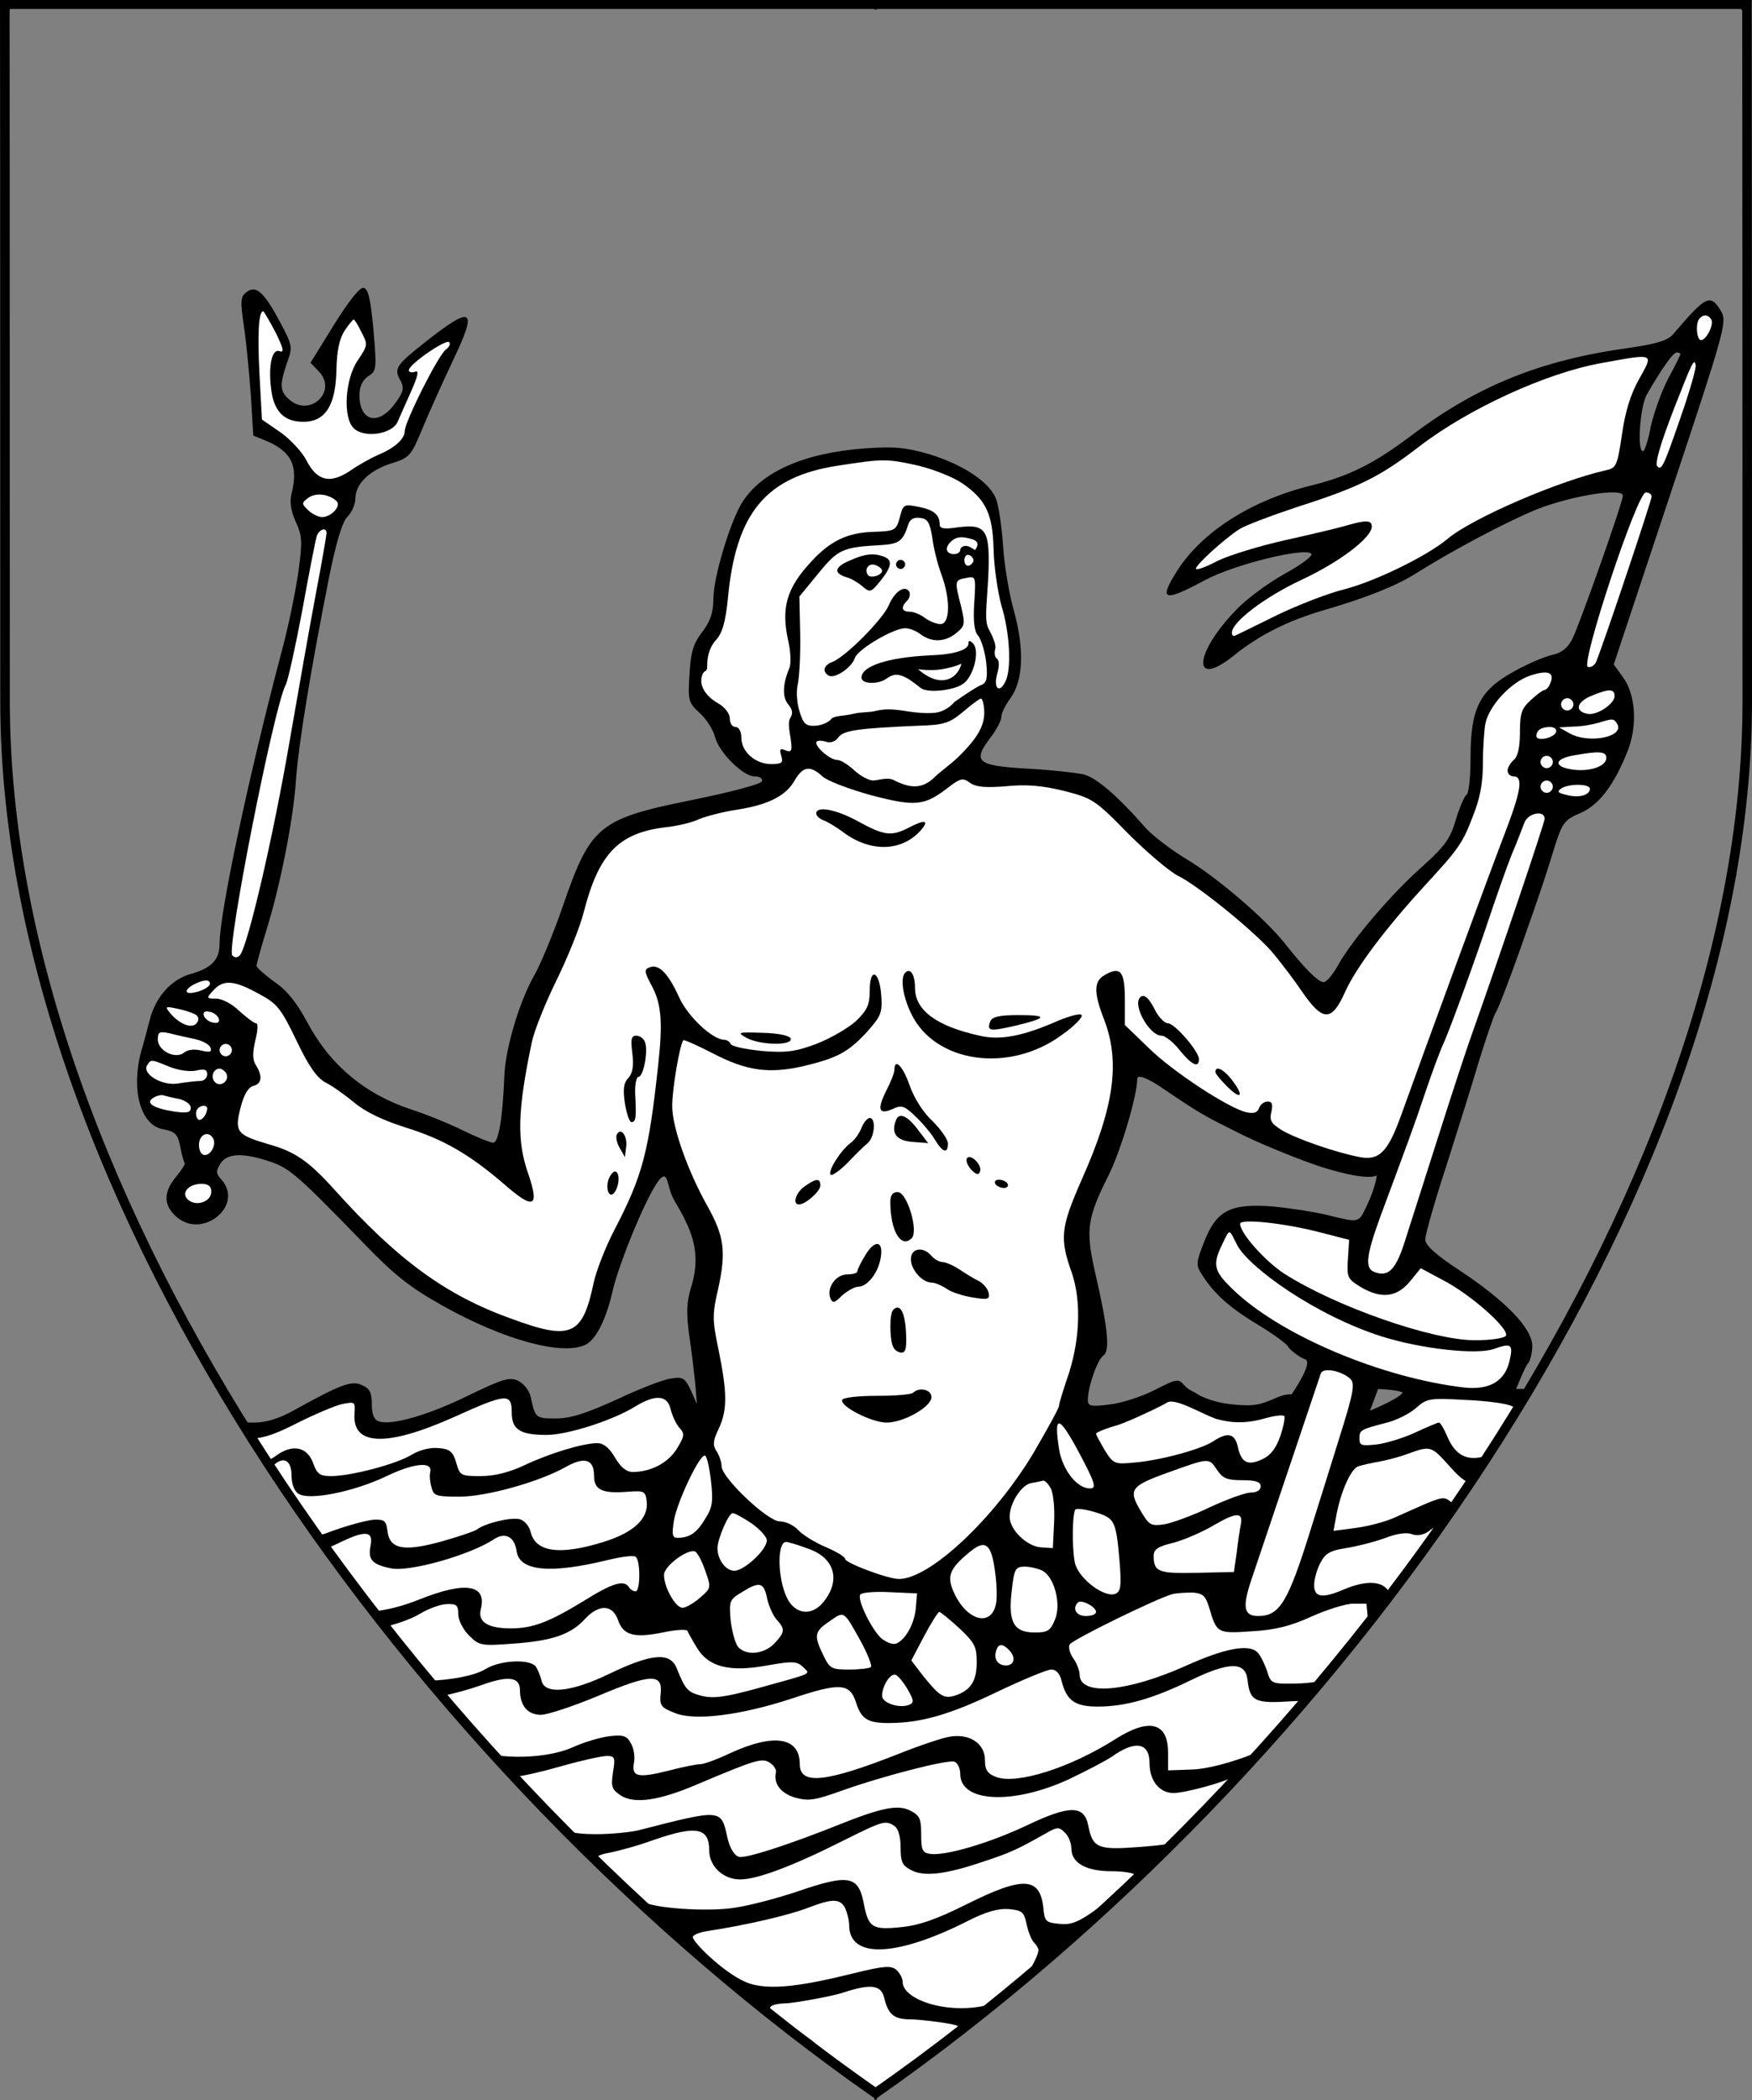 <?xml version="1.0" encoding="UTF-8" standalone="no"?>
<!DOCTYPE svg PUBLIC "-//W3C//DTD SVG 1.1//EN" "http://www.w3.org/Graphics/SVG/1.1/DTD/svg11.dtd">
<svg xmlns:xl="http://www.w3.org/1999/xlink" xmlns="http://www.w3.org/2000/svg" xmlns:dc="http://purl.org/dc/elements/1.1/" version="1.1" viewBox="38.382 65.516 364.219 436.5" width="364.219" height="436.5">
  <rect x="38.382" y="65.516" width="364.219" height="436.5" fill="#808080" stroke="none"/>
  <defs>
    <clipPath id="artboard_clip_path">
      <path d="M 38.382 65.516 L 402.538 65.516 C 402.538 65.516 402.601 108.241 402.601 211.284 C 402.601 314.328 316.793 434.629 220.395 502.016 C 123.931 434.629 38.438 314.83 38.438 211.284 C 38.438 107.738 38.382 65.516 38.382 65.516 Z"/>
    </clipPath>
  </defs>
  <g id="Merman_Issuant_from_the_Ocean_Grasping_a_Mast" stroke="none" stroke-opacity="1" fill-opacity="1" stroke-dasharray="none" fill="none">
    <title>Merman Issuant from the Ocean Grasping a Mast</title>
    <g id="Merman_Issuant_from_the_Ocean_Grasping_a_Mast_Layer_2" clip-path="url(#artboard_clip_path)">
      <title>Layer 2</title>
      <g id="Group_322">
        <g id="Graphic_416">
          <path d="M 88.513 360.99 C 120.865 413.241 166.081 461.351 214.493 496.413 C 217.167 497.637 219.188 498.309 220.387 498.33 C 221.583 498.347 223.838 497.496 226.874 495.962 C 276.975 459.511 323.701 408.968 356.203 354.455 C 355.674 354.067 353.559 354.221 353.559 354.221 C 353.559 354.221 355.467 349.477 355.981 348.963 C 356.494 348.45 356.922 346.739 356.922 345.285 C 356.922 341.606 351.361 335.875 341.78 329.544 C 336.818 326.293 334.679 324.325 334.679 323.128 C 334.679 322.187 336.561 315.428 338.957 308.157 C 341.267 300.885 344.432 290.876 345.886 285.914 C 347.426 280.953 348.966 276.504 349.308 275.991 C 349.736 275.478 352.046 269.489 354.441 262.731 C 358.889 250.07 359.061 249.642 361.713 241.087 C 363.167 236.553 363.68 235.869 366.931 234.5 C 370.866 232.789 374.031 228.597 376.855 221.326 C 378.822 216.107 378.394 209.691 375.657 206.098 L 373.86 203.617 L 385.666 168.115 C 396.787 134.665 397.386 132.527 396.274 130.388 C 393.964 126.453 393.194 126.795 386.179 135.007 C 385.067 136.291 382.843 136.975 377.026 137.831 C 358.804 140.311 345.544 145.701 332.113 155.796 C 324.071 161.87 319.024 164.436 310.726 166.489 C 298.407 169.569 288.312 176.071 283.179 184.027 C 279.159 190.357 280.185 190.785 288.911 186.08 C 294.985 182.829 309.614 179.236 310.982 180.605 C 311.41 181.032 308.844 182.914 305.422 184.796 C 302 186.679 297.38 190.1 295.242 192.41 C 286.516 201.478 286.173 208.75 294.814 201.821 C 300.118 197.543 306.021 194.549 313.634 192.325 C 322.446 189.758 328.691 187.277 332.712 184.711 C 340.753 179.664 351.96 173.761 358.12 171.28 C 365.22 168.542 375.742 166.831 375.742 168.542 C 375.742 169.997 366.76 195.319 365.22 198.399 C 364.193 200.281 362.996 201.222 361.028 201.649 C 359.488 201.992 355.81 203.531 352.987 205.157 C 345.972 209.007 344.09 212.771 344.09 222.951 C 344.09 226.972 343.747 230.479 343.234 230.736 C 342.806 230.992 341.78 233.388 341.01 235.954 C 339.898 239.804 338.786 241.344 334.166 245.536 C 327.835 251.096 319.623 260.678 316.629 265.982 C 315.517 268.035 314.148 269.66 313.549 269.66 C 312.437 269.66 309.528 266.752 305.422 261.533 C 301.401 256.486 291.392 247.845 284.89 243.996 C 281.811 242.114 278.132 239.291 276.763 237.836 C 270.604 230.821 266.326 227.143 263.589 226.458 C 261.963 226.116 256.659 225.517 251.698 225.261 C 241.432 224.662 240.491 223.806 244.34 218.759 C 245.538 217.219 246.565 215.252 246.565 214.482 C 246.565 213.712 247.42 212.001 248.447 210.632 C 251.099 206.953 251.355 200.537 249.217 192.667 C 248.19 189.159 247.164 183 246.907 178.979 C 246.65 174.958 245.966 170.595 245.453 169.227 C 244.169 165.805 238.694 162.126 231.765 159.987 C 226.803 158.533 224.493 158.277 218.248 158.704 C 205.502 159.645 196.605 163.581 192.584 170.082 C 190.103 174.188 186.681 185.566 186.681 190.015 C 186.681 192.752 186.082 194.635 184.371 196.859 C 182.489 199.34 181.976 201.051 181.719 205.67 C 181.377 211.145 181.463 211.573 183.943 213.797 C 185.312 215.081 186.681 217.305 187.023 218.674 C 187.793 221.839 192.84 226.886 195.236 226.886 C 196.348 226.886 196.947 227.314 196.776 227.913 C 196.519 228.512 190.36 230.137 182.404 231.762 C 162.899 235.698 161.188 237.066 155.456 253.663 C 153.488 259.394 150.751 265.982 149.468 268.206 C 146.302 273.767 143.394 283.605 143.223 289.336 C 142.88 297.891 142.025 303.024 140.913 303.024 C 140.314 303.024 137.576 301.912 134.753 300.543 C 132.016 299.174 127.225 297.207 124.06 296.18 C 114.307 293.015 106.95 286.855 102.245 277.958 C 100.021 273.852 98.053 271.371 95.401 269.575 C 93.433 268.12 91.723 266.666 91.723 266.238 C 91.723 265.811 92.664 262.474 93.776 258.796 C 96.599 249.813 99.422 235.698 99.935 227.314 C 100.448 220.299 102.929 204.986 106.779 185.566 C 108.319 178.038 109.517 174.017 110.629 172.905 C 111.484 172.05 112.254 170.339 112.254 169.227 C 112.254 166.147 114.992 163.409 119.611 161.87 C 123.546 160.672 123.803 160.33 126.198 154.598 C 127.567 151.262 130.39 145.017 132.443 140.654 C 137.833 129.447 136.721 128.762 126.541 136.804 C 120.552 141.595 120.21 142.108 121.75 144.845 C 122.434 146.3 122.178 147.155 120.381 149.551 C 116.959 154.085 113.11 153.058 113.11 147.669 C 113.11 145.872 113.708 144.589 114.906 143.733 C 116.703 142.621 116.703 142.193 116.018 134.066 C 115.419 127.565 114.906 125.512 113.965 125.34 C 113.195 125.169 110.885 128.078 107.806 133.04 L 102.929 140.91 L 104.726 142.792 C 108.576 146.899 102.758 152.374 98.481 148.524 C 96.513 146.813 96.513 145.444 98.053 140.91 C 99.251 137.659 99.165 137.317 96.684 132.612 C 93.262 126.196 91.637 124.742 89.669 126.196 C 88.386 127.137 88.301 127.907 89.071 133.211 C 89.584 136.547 90.183 142.963 90.525 147.583 L 91.038 156.052 L 93.776 157.164 C 98.994 159.389 100.448 162.383 98.994 168.115 C 98.566 169.74 98.823 171.622 99.85 173.932 C 101.218 176.926 101.304 178.038 100.363 184.711 C 99.764 188.732 98.224 196.345 96.77 201.564 C 89.926 227.485 84.023 255.374 84.023 261.704 C 84.023 265.041 82.312 266.752 78.035 267.949 C 74.014 269.061 70.678 272.74 69.48 277.616 C 68.967 279.584 68.197 282.578 67.684 284.203 C 65.63 292.074 67.598 299.26 72.132 300.201 C 74.955 300.714 75.383 301.228 75.982 304.478 C 76.238 305.762 76.581 306.959 76.752 307.216 C 77.008 307.387 76.153 308.67 75.041 310.039 C 72.389 313.204 72.303 315.856 74.87 318.252 C 80.259 323.384 89.327 316.113 84.365 310.638 C 83.253 309.44 83.253 308.927 84.194 307.387 C 85.563 305.163 88.985 305.077 94.546 306.959 C 98.566 308.328 100.192 309.697 113.88 323.812 C 120.381 330.57 123.546 333.051 130.39 336.901 C 143.223 344.087 155.541 347.423 160.247 344.943 C 162.385 343.745 164.438 339.639 165.807 333.565 C 167.176 327.747 173.414 312.485 175.809 310.346 C 177.349 308.977 177.031 312.431 178.554 315.001 C 181.967 320.827 184.371 325.523 182.061 333.051 C 181.12 336.131 181.035 338.355 181.634 342.889 C 182.147 346.14 182.66 350.674 182.917 353.07 L 183.259 357.347 L 181.976 354.438 C 180.778 351.958 180.35 351.615 177.87 352.043 C 176.33 352.214 171.282 354.182 166.577 356.406 C 160.161 359.315 156.996 360.341 153.916 360.341 C 149.724 360.341 149.639 360.256 148.698 355.807 C 148.355 354.438 147.243 353.07 146.046 352.471 C 144.249 351.701 142.88 352.129 135.78 355.551 C 127.482 359.657 119.611 361.881 117.13 360.94 C 116.104 360.598 115.676 359.4 115.676 357.347 C 115.676 354.952 115.248 354.096 113.623 353.412 C 111.484 352.385 109.26 353.241 99.507 358.63 C 96.428 360.341 93.776 361.197 91.209 361.197 C 90.061 361.197 89.185 361.148 88.513 360.99 Z M 387.719 139.114 C 387.719 139.285 386.607 141.595 385.153 144.247 C 383.784 146.899 382.159 151.433 381.56 154.17 C 381.046 156.993 380.276 159.303 379.934 159.303 C 378.651 159.303 379.335 150.064 380.704 147.583 C 383.698 142.365 386.179 138.772 386.949 138.772 C 387.377 138.772 387.719 138.943 387.719 139.114 Z M 280.613 292.074 C 288.056 297.121 288.911 297.549 297.038 301.57 C 301.487 303.708 308.844 306.703 313.378 308.157 C 323.387 311.237 324.6 309.784 324.6 309.784 C 324.6 309.784 324.414 312.178 322.446 316.284 C 320.82 319.706 320.992 319.706 314.404 318.08 C 311.667 317.396 306.534 316.626 303.026 316.284 C 294.215 315.6 291.306 317.054 288.74 323.556 C 287.029 327.919 286.943 328.432 288.227 330.399 C 290.708 334.335 293.873 337.243 299.861 340.836 C 303.112 342.804 305.935 344.857 306.192 345.456 C 306.448 346.055 308.743 347.777 309.684 348.034 C 311.566 348.632 306.872 355.346 306.872 355.346 C 306.872 355.346 305.678 355.123 303.454 356.149 C 300.032 357.689 298.492 357.86 293.958 357.347 C 290.964 357.005 288.27 355.911 287.371 355.313 C 286.344 354.63 285.489 354.438 284.719 353.583 C 283.265 351.958 283.179 352.043 278.389 354.438 C 275.737 355.807 271.459 357.176 269.064 357.433 C 265.129 357.946 264.53 357.775 264.53 356.492 C 264.53 353.754 266.583 347.937 267.781 347.252 C 269.149 346.311 268.722 341.521 266.07 330.143 C 264.017 321.075 264.359 318.765 268.807 309.868 C 271.374 304.735 274.796 293.272 274.796 289.764 C 274.796 288.737 276.934 289.507 280.613 292.074 Z M 330.497 355.346 L 330.06 354.524 C 330.744 355.636 323.184 358.721 323.184 358.721 L 324.872 354.221 C 324.872 354.221 329.898 354.32 330.497 355.346 Z" fill="black"/>
        </g>
        <g id="Graphic_415">
          <path d="M 95.658 134.58 C 97.283 137.916 97.54 138.857 96.513 138.515 C 94.802 137.831 94.032 142.108 94.888 147.326 C 95.658 151.604 98.053 153.486 102.331 153.144 C 106.266 152.716 108.148 149.38 108.319 142.536 C 108.404 138.429 108.918 135.948 110.03 134.238 C 110.885 132.954 111.741 131.928 111.912 131.928 C 112.083 131.928 112.853 133.125 113.537 134.58 C 114.906 137.146 114.821 137.317 112.767 140.397 C 110.115 144.247 109.602 152.288 111.912 154.512 C 114.051 156.651 119.953 155.796 121.066 153.144 C 121.322 152.545 122.52 149.807 123.718 147.155 C 125.343 143.562 125.514 142.365 124.659 142.792 C 123.974 143.049 123.375 142.878 123.375 142.45 C 123.375 141.252 131.075 135.948 131.759 136.633 C 132.101 136.975 131.759 137.659 131.075 138.173 C 129.449 139.37 122.52 153.229 122.52 155.111 C 122.52 156.737 120.467 158.619 116.959 160.073 C 115.59 160.672 112.938 162.126 111.228 163.324 C 107.036 166.147 104.298 165.548 102.074 161.185 C 101.218 159.474 98.737 156.822 96.684 155.368 L 92.835 152.716 L 92.321 143.22 C 91.894 134.836 92.15 130.217 93.091 130.217 C 93.262 130.217 94.375 132.184 95.658 134.58 Z" fill="#FFFFFF"/>
        </g>
        <g id="Graphic_414">
          <path d="M 394.135 131.928 C 394.734 132.954 393.109 136.205 391.997 136.205 C 391.056 136.205 390.799 132.527 391.74 131.671 C 392.51 130.816 393.536 130.901 394.135 131.928 Z" fill="#FFFFFF"/>
        </g>
        <g id="Graphic_413">
          <path d="M 379.164 144.247 C 377.368 147.412 376.256 151.005 375.571 155.796 C 374.63 162.212 374.374 162.811 372.32 163.238 C 362.397 165.463 344.517 173.162 339.299 177.525 C 335.022 181.118 324.242 186.336 317.997 187.962 C 314.747 188.732 308.33 191.213 303.882 193.351 C 299.433 195.576 295.498 197.458 295.156 197.629 C 294.728 197.8 294.472 197.543 294.472 197.03 C 294.472 194.806 301.23 189.673 308.844 186.08 C 316.8 182.401 323.558 177.268 323.558 174.958 C 323.558 173.59 322.36 173.59 318.425 174.702 C 316.8 175.215 310.982 176.584 305.593 177.781 C 300.203 178.979 293.873 180.947 291.563 182.059 C 289.339 183.257 287.286 184.027 287.029 183.77 C 286.516 183.342 292.932 177.439 296.097 175.472 C 297.295 174.702 302.77 172.649 308.159 170.852 C 320.992 166.746 325.269 164.607 333.482 158.277 C 343.747 150.406 359.83 143.049 371.208 140.996 C 382.501 138.943 382.159 138.857 379.164 144.247 Z" fill="#FFFFFF"/>
        </g>
        <g id="Graphic_412">
          <path d="M 387.719 152.374 C 384.212 162.554 383.784 163.324 382.928 162.468 C 382.33 161.955 383.527 157.849 386.436 150.321 C 390.2 140.739 390.542 139.969 390.884 141.338 C 391.056 142.022 389.601 146.984 387.719 152.374 Z" fill="#FFFFFF"/>
        </g>
        <g id="Graphic_411">
          <path d="M 229.284 162.297 C 232.449 163.067 236.556 164.693 238.438 165.976 C 243.399 169.398 244.768 172.392 244.939 179.835 C 245.025 183.342 245.795 188.561 246.565 191.384 C 248.361 197.201 248.703 204.815 247.335 207.296 C 246.051 209.777 244.854 208.493 245.709 205.499 C 246.137 203.959 246.137 202.762 245.624 202.419 C 245.196 202.163 245.025 201.222 245.281 200.366 C 245.538 199.425 244.556 197.442 243.872 196.159 C 243.016 194.448 243.485 191.64 243.827 185.566 C 244.255 175.557 243.485 174.36 237.411 175.13 C 234.674 175.557 233.732 175.386 233.732 174.531 C 233.732 172.478 232.449 171.451 229.284 170.852 C 226.29 170.253 226.119 170.339 225.434 173.076 C 224.664 175.814 224.493 175.899 219.788 176.071 C 214.57 176.242 210.977 177.953 207.127 182.144 C 201.909 187.705 200.711 191.811 202.251 198.741 C 202.764 200.965 202.85 203.446 202.507 204.301 C 201.31 207.039 200.792 210.283 202.247 211.909 C 203.188 213.106 203.273 213.791 202.589 214.903 C 202.161 215.758 202.507 217.561 202.764 219.101 C 203.106 221.582 202.935 221.924 201.737 221.497 C 200.54 220.983 200.369 221.24 200.796 222.609 C 201.224 224.063 200.968 224.32 198.658 224.32 C 195.407 224.32 192.498 221.753 192.498 218.845 C 192.498 217.561 191.985 216.62 191.301 216.62 C 190.616 216.62 190.103 215.85 190.103 214.909 C 190.103 213.797 189.076 212.514 187.622 211.659 C 185.312 210.375 183.791 208.256 184.247 206.284 C 184.703 204.312 185.398 205.67 185.398 203.874 C 185.398 201.564 186.082 199.767 187.28 198.484 C 188.563 197.03 189.162 194.891 189.675 190.186 C 191.301 172.135 197.546 164.607 212.602 162.297 C 222.012 160.843 222.697 160.843 229.284 162.297 Z" fill="#FFFFFF"/>
        </g>
        <g id="Graphic_410">
          <path d="M 108.319 169.654 C 109.431 170.595 107.292 172.991 105.325 172.991 C 104.555 172.991 103.186 172.306 102.416 171.536 C 101.047 170.168 101.047 170.082 102.502 168.97 C 104.041 167.858 106.779 168.2 108.319 169.654 Z" fill="#FFFFFF"/>
        </g>
        <g id="Graphic_409">
          <path d="M 381.731 168.713 C 381.731 169.569 371.722 199.425 370.182 203.104 C 369.84 203.874 369.07 204.301 368.471 204.13 C 366.931 203.531 378.737 167.858 380.533 167.858 C 381.217 167.858 381.731 168.286 381.731 168.713 Z" fill="#FFFFFF"/>
        </g>
        <g id="Graphic_408">
          <path d="M 232.193 177.268 C 232.449 179.407 233.305 182.829 234.075 184.882 C 236.042 190.186 235.871 195.233 233.904 195.233 C 233.048 195.233 231.594 194.635 230.653 193.95 C 229.797 193.266 228.343 192.667 227.573 192.667 C 225.776 192.667 225.605 191.726 226.974 190.357 C 227.487 189.844 227.659 188.988 227.402 188.475 C 226.461 187.021 224.322 188.475 223.125 191.384 C 221.841 194.292 214.142 202.077 211.404 203.104 C 209.608 203.788 209.266 205.071 210.634 205.927 C 211.918 206.697 215.511 204.216 216.11 202.248 C 216.708 200.452 224.151 196.089 226.546 196.089 C 227.487 196.089 228.942 196.688 229.797 197.372 C 232.107 199.083 234.845 198.997 237.154 197.115 C 239.036 195.576 239.036 195.233 238.181 191.555 C 236.812 186.251 236.812 186.08 239.208 185.652 C 241.261 185.224 241.261 185.31 240.919 190.785 C 240.662 194.72 240.919 196.773 241.774 197.714 C 242.373 198.484 243.143 200.965 243.399 203.189 C 243.742 206.526 243.485 207.467 242.373 207.894 C 241.603 208.151 239.122 209.777 236.812 211.402 C 236.812 211.402 235.417 213.176 233.184 213.596 C 230.952 214.016 227.06 213.37 227.06 213.37 C 223.467 212.771 222.119 212.91 220.387 213.284 C 219.051 213.645 217.598 213.442 215.767 213.883 C 213.711 214.388 211.747 214.225 211.148 214.995 C 210.634 215.679 209.18 216.278 207.897 216.364 C 205.929 216.449 205.416 216.022 204.646 213.541 C 204.047 211.744 203.876 209.349 204.218 207.809 C 204.561 206.269 204.817 201.564 204.732 197.286 L 204.561 189.502 L 208.496 184.711 C 212.602 179.664 213.543 179.236 221.67 178.808 C 225.349 178.551 226.119 177.953 227.231 174.445 C 227.573 173.419 228.429 172.991 229.626 173.162 C 231.252 173.333 231.679 174.103 232.193 177.268 Z" fill="#FFFFFF"/>
        </g>
        <g id="Graphic_407">
          <path d="M 106.266 176.327 C 106.266 176.669 105.325 182.23 104.127 188.475 C 102.929 194.806 100.448 208.835 98.566 219.7 C 95.23 239.205 89.84 262.474 88.215 264.1 C 87.702 264.613 87.188 264.613 86.675 264.1 C 85.392 262.816 95.401 212.086 97.796 207.809 C 98.224 207.039 99.764 200.11 101.218 192.41 C 102.587 184.796 103.956 177.867 104.213 177.012 C 104.64 175.557 106.266 174.958 106.266 176.327 Z" fill="#FFFFFF"/>
        </g>
        <g id="Graphic_406">
          <path d="M 241.059 179.846 C 241.059 179.846 239.892 178.979 239.208 178.979 C 238.523 178.979 238.01 179.321 238.01 179.835 C 238.01 180.262 237.411 180.69 236.727 180.69 C 235.187 180.69 234.628 179.527 235.997 178.159 C 237.194 176.961 238.432 176.99 240.497 177.596 C 242.562 178.203 241.059 179.846 241.059 179.846 Z" fill="#FFFFFF"/>
        </g>
        <g id="Graphic_405">
          <path d="M 240.747 181.973 C 240.747 182.401 240.32 182.914 239.806 183.085 C 239.293 183.257 238.865 182.743 238.865 181.973 C 238.865 181.203 239.293 180.69 239.806 180.861 C 240.32 181.032 240.747 181.546 240.747 181.973 Z" fill="#FFFFFF"/>
        </g>
        <g id="Graphic_404">
          <path d="M 360.686 207.467 C 360.429 208.237 359.83 208.921 359.488 208.921 C 359.146 208.921 357.863 209.862 356.58 211.06 C 354.698 212.771 354.355 213.797 354.355 217.732 C 354.355 220.812 353.928 222.78 353.072 223.464 C 352.388 224.063 351.789 225.09 351.789 225.688 C 351.789 226.373 352.388 226.886 353.072 226.886 C 354.954 226.886 354.612 229.624 351.875 236.981 C 348.11 246.733 334.423 284.032 329.546 297.634 C 326.894 304.906 325.098 306.788 321.077 306.018 C 316.115 305.077 307.988 302.254 304.909 300.458 C 302.599 299.003 302.257 298.404 302.684 296.608 C 303.026 295.068 302.855 294.469 301.914 294.469 C 301.23 294.469 300.375 295.068 300.118 295.838 C 299.776 296.779 299.006 297.036 297.466 296.693 C 293.616 295.752 282.153 288.224 277.191 283.348 L 272.229 278.557 L 272.229 273.339 C 272.229 267.522 271.374 266.324 268.294 268.035 C 265.728 269.318 265.642 271.628 267.952 277.531 C 271.288 286.342 270.005 295.581 263.247 310.723 C 258.884 320.647 258.627 322.871 261.193 330.057 C 263.247 336.046 262.904 344.515 260.167 352.214 C 259.311 354.781 258.541 357.262 258.541 357.689 C 258.541 358.203 256.146 362.48 253.323 367.356 C 245.11 381.13 231.679 393.705 225.263 393.705 C 222.953 393.705 214.056 390.369 214.056 389.513 C 214.056 389.085 212.174 387.973 209.95 387.032 C 207.726 386.091 205.159 384.466 204.304 383.525 C 203.363 382.498 201.652 381.728 200.454 381.728 C 197.973 381.728 188.392 372.66 188.392 370.265 C 188.392 369.495 187.964 368.126 187.365 367.185 C 186.51 365.902 186.595 364.961 187.793 362.48 C 189.59 358.63 189.59 355.123 187.793 346.226 C 186.424 339.724 186.424 338.783 187.793 332.88 C 189.333 325.523 188.905 322.358 185.398 316.113 C 181.291 308.756 178.126 299.773 178.126 295.41 C 178.126 291.817 179.666 282.749 180.436 281.723 C 180.522 281.551 183.259 282.749 186.424 284.375 C 193.61 288.139 198.23 288.737 205.416 287.112 C 212.517 285.401 214.741 284.203 218.676 279.926 C 221.499 276.761 221.841 275.991 221.585 272.483 C 221.242 267.265 219.189 266.409 219.189 271.371 C 219.189 274.365 218.676 275.478 216.281 277.787 C 214.655 279.242 210.977 281.38 208.068 282.492 C 203.705 284.118 201.823 284.375 196.69 283.947 C 193.354 283.605 190.445 283.006 190.274 282.492 C 190.103 282.065 189.504 281.637 188.991 281.637 C 186.51 281.637 181.291 276.761 179.495 272.654 C 177.271 267.778 175.303 265.811 173.421 266.58 C 172.223 267.008 172.309 267.522 174.02 270.687 C 175.902 274.365 176.159 278.215 175.218 286.77 C 173.25 305.077 171.967 309.868 166.149 321.075 C 164.267 324.668 162.3 329.715 161.786 332.196 C 159.477 343.146 157.081 344.173 144.762 339.639 C 131.075 334.762 121.066 327.405 107.977 312.862 C 102.587 306.874 99.764 304.906 94.289 303.366 C 87.616 301.399 87.103 300.8 88.386 295.752 C 89.071 293.1 89.926 291.561 91.038 291.218 C 92.835 290.791 93.006 289.165 91.551 286.855 C 90.867 285.743 90.867 284.375 91.466 281.723 C 91.979 279.755 92.065 278.215 91.637 278.215 C 91.209 278.215 89.669 277.017 88.13 275.649 C 86.675 274.194 84.537 273.082 83.339 273.082 C 81.286 273.082 81.2 272.997 82.74 271.371 C 84.793 269.061 87.017 269.233 92.15 272.056 C 96 274.109 96.77 275.05 100.021 281.808 C 102.587 287.198 104.298 289.593 106.095 290.534 C 107.463 291.218 110.115 293.1 112.083 294.726 C 114.307 296.608 118.071 298.404 122.691 299.859 C 130.647 302.34 135.951 305.419 143.308 311.75 C 149.382 317.054 150.58 316.455 148.184 309.44 C 145.789 302.596 145.96 296.351 148.954 282.065 C 149.468 279.669 151.777 273.938 154.087 269.233 C 156.397 264.527 158.963 258.197 159.733 255.117 C 162.813 243.055 166.919 238.692 176.501 237.494 C 179.067 237.237 182.318 236.468 183.687 235.783 C 185.141 235.184 188.649 234.243 191.557 233.816 C 198.144 232.789 201.823 230.907 203.62 227.656 C 205.331 224.747 206.87 224.576 209.351 226.886 C 210.378 227.827 214.912 229.538 219.531 230.821 C 228.771 233.217 230.567 233.046 235.615 229.11 C 238.095 227.228 238.609 227.143 240.063 228.255 C 241.346 229.11 243.228 229.281 247.506 228.939 C 251.612 228.512 254.948 228.768 259.482 229.88 C 265.471 231.42 265.984 231.677 272.999 238.863 C 277.02 242.884 281.725 246.819 283.35 247.589 C 287.542 249.642 299.861 259.651 303.283 263.928 C 304.909 265.896 307.561 269.404 309.186 271.799 C 313.378 277.873 315.26 277.873 317.997 271.713 C 320.222 266.752 326.21 258.71 334.679 249.471 C 341.694 241.857 342.464 240.745 344.603 235.099 C 346.057 231.506 346.656 228.255 346.656 224.234 C 346.656 221.154 346.913 217.39 347.169 215.936 C 347.939 212.172 352.473 207.296 356.494 205.927 C 360.173 204.729 361.627 205.242 360.686 207.467 Z" fill="#FFFFFF"/>
        </g>
        <g id="Graphic_403">
          <path d="M 374.031 210.204 C 374.031 211.83 370.267 214.311 368.385 213.883 C 365.733 213.37 366.075 211.487 369.07 210.204 C 372.748 208.664 374.031 208.579 374.031 210.204 Z" fill="#FFFFFF"/>
        </g>
        <g id="Graphic_402">
          <path d="M 242.972 212.942 C 243.228 216.107 241.774 218.759 237.582 222.865 C 235.7 224.662 233.819 225.899 232.622 227.096 C 230.141 229.492 227.692 229.455 224.184 227.659 C 222.901 226.974 220.815 227.742 219.874 227.742 C 219.018 227.742 217.222 226.801 215.938 225.603 C 214.655 224.405 213.115 223.464 212.431 223.464 C 210.977 223.464 208.068 220.983 208.068 219.871 C 208.068 219.443 208.838 219.358 209.865 219.615 C 210.977 220.042 212.003 219.7 212.688 218.759 C 213.714 217.305 217.051 216.877 229.198 216.364 C 234.674 216.193 235.7 215.85 238.609 213.455 C 240.405 211.915 242.031 210.718 242.287 210.718 C 242.544 210.632 242.886 211.659 242.972 212.942 Z" fill="#FFFFFF"/>
        </g>
        <g id="Graphic_401">
          <path d="M 365.477 211.915 C 365.477 212.6 364.878 213.198 364.193 213.198 C 363.509 213.198 362.91 212.6 362.91 211.915 C 362.91 211.231 363.509 210.632 364.193 210.632 C 364.878 210.632 365.477 211.231 365.477 211.915 Z" fill="#FFFFFF"/>
        </g>
        <g id="Graphic_400">
          <path d="M 374.545 215.936 C 376.256 218.674 368.642 220.213 364.621 217.904 L 362.482 216.706 L 365.477 216.535 C 367.102 216.535 369.412 216.107 370.61 215.765 C 373.689 214.824 373.86 214.824 374.545 215.936 Z" fill="#FFFFFF"/>
        </g>
        <g id="Graphic_399">
          <path d="M 361.884 217.647 C 361.456 218.93 357.777 219.7 357.777 218.502 C 357.777 217.305 358.804 216.62 360.6 216.62 C 361.456 216.62 362.055 217.048 361.884 217.647 Z" fill="#FFFFFF"/>
        </g>
        <g id="Graphic_398">
          <path d="M 372.32 223.036 C 372.32 224.833 368.728 226.031 365.049 225.432 C 361.285 224.833 361.541 223.208 365.562 222.523 C 370.781 221.582 372.32 221.668 372.32 223.036 Z" fill="#FFFFFF"/>
        </g>
        <g id="Graphic_397">
          <path d="M 361.199 223.892 C 361.199 224.576 360.6 225.175 359.916 225.175 C 359.232 225.175 358.633 224.576 358.633 223.892 C 358.633 223.208 359.232 222.609 359.916 222.609 C 360.6 222.609 361.199 223.208 361.199 223.892 Z" fill="#FFFFFF"/>
        </g>
        <g id="Graphic_396">
          <path d="M 361.199 229.025 C 361.199 229.709 360.6 230.308 359.916 230.308 C 359.232 230.308 358.633 229.709 358.633 229.025 C 358.633 228.34 359.232 227.742 359.916 227.742 C 360.6 227.742 361.199 228.34 361.199 229.025 Z" fill="#FFFFFF"/>
        </g>
        <g id="Graphic_395">
          <path d="M 368.899 229.453 C 368.899 230.821 366.589 231.42 364.022 230.736 C 362.226 230.308 361.969 230.051 362.996 229.367 C 364.621 228.34 368.899 228.426 368.899 229.453 Z" fill="#FFFFFF"/>
        </g>
        <g id="Graphic_394">
          <path d="M 359.488 235.698 C 359.488 236.553 350.42 263.415 344.261 280.781 C 343.32 283.348 340.154 293.015 337.246 302.169 C 334.337 311.322 331.172 321.246 330.231 324.154 C 328.434 329.544 326.894 330.998 324.071 329.886 C 322.104 329.116 322.36 326.55 325.355 318.337 C 331.001 303.11 332.284 299.773 334.765 292.33 C 336.219 288.053 337.93 283.433 338.615 282.065 C 340.069 278.728 345.287 264.442 348.367 255.117 C 349.736 251.096 351.618 245.707 352.644 243.14 C 353.757 240.574 354.869 237.58 355.296 236.468 C 356.066 234.5 359.488 233.816 359.488 235.698 Z" fill="#FFFFFF"/>
        </g>
        <g id="Graphic_393">
          <path d="M 81.713 270.516 C 80.516 271.628 77.179 272.398 77.179 271.542 C 77.179 270.601 80.772 268.89 81.713 269.404 C 82.141 269.66 82.141 270.174 81.713 270.516 Z" fill="#FFFFFF"/>
        </g>
        <g id="Graphic_392">
          <path d="M 79.318 276.59 C 79.746 277.103 79.746 277.702 79.147 278.301 C 78.12 279.327 75.639 278.386 73.672 275.991 C 72.645 274.708 72.731 274.622 75.468 275.221 C 77.094 275.563 78.805 276.162 79.318 276.59 Z" fill="#FFFFFF"/>
        </g>
        <g id="Graphic_391">
          <path d="M 83.852 277.188 C 84.109 277.958 83.681 278.301 82.654 278.044 C 81.885 277.958 81.029 277.274 80.772 276.675 C 80.516 275.905 80.943 275.563 81.97 275.82 C 82.74 275.905 83.595 276.59 83.852 277.188 Z" fill="#FFFFFF"/>
        </g>
        <g id="Graphic_390">
          <path d="M 78.805 281.466 C 80.43 281.808 81.885 282.578 82.141 283.262 C 82.483 284.203 81.97 284.289 80.174 283.861 C 78.805 283.519 77.35 283.69 76.666 284.289 C 74.87 285.743 71.191 283.947 71.191 281.551 C 71.191 280.012 71.533 279.84 73.586 280.268 C 74.87 280.61 77.179 281.124 78.805 281.466 Z" fill="#FFFFFF"/>
        </g>
        <g id="Graphic_389">
          <path d="M 86.59 283.776 C 86.59 284.46 85.991 285.059 85.306 285.059 C 84.622 285.059 84.023 284.46 84.023 283.776 C 84.023 283.091 84.622 282.492 85.306 282.492 C 85.991 282.492 86.59 283.091 86.59 283.776 Z" fill="#FFFFFF"/>
        </g>
        <g id="Graphic_388">
          <path d="M 73.501 287.198 C 75.383 287.968 77.693 288.31 79.061 288.053 C 80.858 287.625 81.457 287.796 81.457 288.823 C 81.457 289.593 80.772 290.192 80.002 290.192 C 79.147 290.192 77.094 290.448 75.468 290.705 C 72.132 291.304 67.855 288.737 68.967 286.941 C 69.737 285.658 69.737 285.658 73.501 287.198 Z" fill="#FFFFFF"/>
        </g>
        <g id="Graphic_387">
          <path d="M 85.392 288.566 C 86.247 290.021 84.28 291.646 83.082 290.448 C 82.056 289.422 82.74 287.625 84.023 287.625 C 84.451 287.625 85.05 288.053 85.392 288.566 Z" fill="#FFFFFF"/>
        </g>
        <g id="Graphic_386">
          <path d="M 75.725 293.956 C 77.008 294.298 78.035 295.068 78.035 295.752 C 78.035 296.779 77.265 296.95 74.442 296.522 C 70.164 295.838 68.539 294.726 70.25 293.699 C 70.934 293.272 71.875 293.015 72.389 293.186 C 72.902 293.357 74.356 293.699 75.725 293.956 Z" fill="#FFFFFF"/>
        </g>
        <g id="Graphic_385">
          <path d="M 81.457 295.923 C 81.371 297.463 79.917 298.918 79.404 297.977 C 79.061 297.463 79.061 296.608 79.318 296.18 C 79.917 295.154 81.457 295.068 81.457 295.923 Z" fill="#FFFFFF"/>
        </g>
        <g id="Graphic_384">
          <path d="M 82.654 302.083 C 83.424 303.281 82.312 305.59 80.943 305.59 C 80.259 305.59 79.746 304.735 79.746 303.452 C 79.746 301.313 81.713 300.458 82.654 302.083 Z" fill="#FFFFFF"/>
        </g>
        <g id="Graphic_383">
          <path d="M 82.312 313.204 C 82.312 315.257 79.233 316.37 77.522 314.915 C 75.896 313.546 77.522 311.579 80.259 311.579 C 81.713 311.579 82.312 312.092 82.312 313.204 Z" fill="#FFFFFF"/>
        </g>
        <g id="Graphic_382">
          <path d="M 312.865 321.673 L 318.853 323.213 L 318.596 327.234 C 318.34 330.913 318.511 331.34 321.163 332.966 C 325.44 335.532 328.691 335.19 331.428 331.939 L 333.738 329.116 L 338.529 331.683 C 344.261 334.677 352.217 341.777 351.447 343.146 C 351.105 343.659 348.281 344.087 345.031 344.087 C 336.048 344.087 316.03 337.072 305.336 330.228 C 301.401 327.662 296.183 321.845 296.183 319.877 C 296.183 318.765 305.336 319.706 312.865 321.673 Z" fill="#FFFFFF"/>
        </g>
        <g id="Graphic_381">
          <path d="M 295.584 324.325 C 298.084 329.018 311.923 338.954 325.697 343.317 C 333.824 345.884 345.458 347.167 348.966 345.884 C 352.559 344.6 352.987 344.943 352.217 348.279 C 351.276 352.556 348.11 354.438 342.892 353.925 C 325.697 351.958 304.566 343.061 294.728 333.565 C 290.708 329.715 290.365 328.432 292.504 324.069 C 294.13 320.647 293.85 320.971 295.584 324.325 Z" fill="#FFFFFF"/>
        </g>
        <g id="Graphic_380">
          <path d="M 319.11 352.129 C 320.136 353.07 319.708 355.208 316.714 364.704 C 314.747 371.035 312.18 379.247 310.982 383.012 C 306.192 398.41 304.481 401.404 299.947 401.404 C 296.953 401.404 296.61 399.608 298.492 393.962 C 299.776 390.198 310.555 358.117 312.95 351.017 C 313.378 349.648 317.313 350.418 319.11 352.129 Z" fill="#FFFFFF"/>
        </g>
        <g id="Graphic_379">
          <path d="M 90.601 364.567 C 91.595 366.135 92.6 367.698 93.617 369.258 C 94.457 368.932 95.187 368.53 95.829 368.041 C 99.251 365.56 102.331 366.244 103.528 369.752 C 104.298 371.89 104.897 372.318 107.207 372.318 C 111.313 372.318 120.809 369.837 123.974 367.87 C 125.685 366.843 127.909 366.33 129.535 366.501 C 131.845 366.672 132.529 367.185 133.213 369.495 C 133.983 372.232 134.154 372.318 138.346 372.318 C 141.169 372.318 144.249 371.548 147.329 370.094 C 152.547 367.613 159.562 365.474 162.556 365.474 C 163.84 365.474 165.037 366.415 166.235 368.468 C 167.433 370.522 168.63 371.463 169.914 371.463 C 173.678 371.463 177.271 369.58 179.067 366.672 C 180.693 364.02 180.778 363.507 179.581 362.223 C 178.896 361.453 178.126 359.742 177.784 358.374 C 177.1 355.465 174.619 355.294 170.427 357.86 C 165.722 360.769 156.311 363.763 152.034 363.763 C 146.473 363.763 144.762 362.651 144.762 359.058 C 144.762 355.037 143.65 355.123 132.871 359.999 C 118.756 366.33 111.57 366.073 112.083 359.315 C 112.254 356.834 112.169 356.834 109.517 357.347 C 107.977 357.689 103.785 359.486 100.192 361.282 C 95.761 363.534 93.489 364.367 90.601 364.567 Z" fill="#FFFFFF"/>
        </g>
        <g id="Graphic_378">
          <path d="M 346.968 368.209 C 349.157 364.837 351.295 361.447 353.377 358.039 C 353.074 357.954 352.823 357.864 352.644 357.775 C 351.703 357.262 347.426 356.663 343.063 356.492 C 335.535 356.064 335.022 356.149 332.712 358.203 C 331.428 359.315 328.776 360.683 326.723 361.197 C 321.163 362.651 320.992 362.737 320.992 364.533 C 320.992 365.987 321.419 366.073 324.67 365.731 C 326.638 365.474 330.231 364.362 332.626 363.25 C 335.022 362.138 337.246 361.197 337.502 361.197 C 337.845 361.197 338.615 362.566 339.299 364.191 C 340.918 367.968 343.37 369.245 346.968 368.209 Z" fill="#FFFFFF"/>
        </g>
        <g id="Graphic_377">
          <path d="M 291.122 360.409 C 294.478 361.343 297.466 361.453 301.572 360.256 C 303.454 359.742 305.08 359.571 305.336 359.828 C 305.593 359.999 305.251 361.881 304.566 363.934 C 303.711 366.415 302.599 367.955 300.973 368.725 C 297.894 370.265 296.439 369.58 295.755 366.415 C 295.156 363.507 293.702 363.079 290.793 364.961 C 288.227 366.757 279.501 369.067 274.282 369.495 C 270.005 369.923 269.834 369.752 268.037 366.928 C 267.096 365.303 266.241 363.763 266.241 363.507 C 266.241 363.25 268.294 362.394 270.775 361.71 C 273.17 360.94 280.312 357.547 280.997 357.034 C 282.622 356.007 287.714 359.125 291.122 360.409 Z" fill="#FFFFFF"/>
        </g>
        <g id="Graphic_376">
          <path d="M 262.562 367.185 C 266.07 373.772 266.412 374.884 264.958 374.884 C 262.22 374.884 259.226 370.949 258.541 366.672 C 257.429 359.486 258.456 359.571 262.562 367.185 Z" fill="#FFFFFF"/>
        </g>
        <g id="Graphic_375">
          <path d="M 340.419 378.011 C 341.439 376.526 342.45 375.036 343.45 373.543 C 342.358 373.036 341.309 372.044 339.641 370.179 C 335.877 365.987 335.791 365.987 331.001 367.698 C 329.204 368.383 326.467 369.067 325.012 369.324 C 323.473 369.58 321.676 370.008 320.82 370.265 C 319.281 370.693 317.142 375.398 316.201 380.445 L 315.602 383.696 L 320.222 383.097 C 322.788 382.755 326.381 381.814 328.263 380.958 C 339.123 376.113 338.236 376.326 340.419 378.011 Z" fill="#FFFFFF"/>
        </g>
        <g id="Graphic_374">
          <path d="M 186.168 373.173 C 186.681 377.622 186.51 378.82 184.97 381.215 C 183.259 384.124 181.719 385.15 179.238 385.15 C 178.126 385.15 178.041 384.466 178.468 381.643 C 179.067 377.879 183.687 368.041 184.884 368.041 C 185.312 368.041 185.826 370.35 186.168 373.173 Z" fill="#FFFFFF"/>
        </g>
        <g id="Graphic_373">
          <path d="M 94.589 370.742 C 97.704 375.477 100.921 380.172 104.233 384.82 C 105.371 384.488 106.512 384.105 107.549 383.696 C 110.885 382.498 114.735 381.472 116.104 381.386 C 118.328 381.301 118.67 381.643 118.927 383.696 C 119.355 387.546 122.349 388.059 130.134 385.92 C 133.727 384.894 137.063 383.781 137.491 383.439 C 139.287 382.07 144.762 380.787 146.473 381.301 C 147.414 381.557 148.441 382.755 148.698 383.953 C 149.303 386.425 151.308 387.677 154.711 387.709 C 157.077 387.731 160.12 387.164 163.84 386.006 C 170.17 384.038 173.25 381.13 172.822 377.536 C 172.566 375.483 172.309 375.312 168.973 375.569 C 163.583 375.997 161.872 375.227 161.872 372.232 C 161.872 370.161 161.151 369.124 159.708 369.122 C 158.768 369.12 157.522 369.558 155.969 370.436 C 150.494 373.516 139.544 376.595 133.898 376.595 C 129.022 376.595 128.508 376.424 128.081 374.628 C 127.738 373.516 127.653 372.061 127.824 371.463 C 128.337 369.238 124.487 369.58 118.756 372.318 C 111.997 375.569 102.673 377.451 100.448 375.997 C 99.593 375.483 98.994 374.029 98.994 372.232 C 98.994 368.811 97.112 368.041 94.888 370.436 C 94.8 370.533 94.7 370.635 94.589 370.742 Z" fill="#FFFFFF"/>
        </g>
        <g id="Graphic_372">
          <path d="M 291.392 371.035 C 292.59 372.831 293.531 373.173 296.61 373.173 C 299.433 373.173 300.46 373.516 300.46 374.457 C 300.46 375.227 299.69 375.74 298.407 375.74 C 297.295 375.74 293.531 377.109 290.023 378.734 C 286.516 380.445 282.238 381.985 280.527 382.327 C 277.704 382.755 277.276 382.498 275.737 379.932 C 272.828 375.141 273.256 374.457 281.041 371.634 C 289.852 368.468 289.681 368.468 291.392 371.035 Z" fill="#FFFFFF"/>
        </g>
        <g id="Graphic_371">
          <path d="M 256.83 374.884 C 257.344 375.825 257.686 378.991 257.515 381.985 L 257.258 387.289 L 254.692 387.118 C 251.783 386.861 248.276 383.439 248.276 380.787 C 248.276 377.964 250.671 374.2 252.724 373.772 C 253.836 373.601 254.948 373.345 255.291 373.259 C 255.633 373.259 256.317 373.943 256.83 374.884 Z" fill="#FFFFFF"/>
        </g>
        <g id="Graphic_370">
          <path d="M 266.925 380.103 C 270.09 381.215 270.433 381.985 271.117 389.941 C 271.545 395.245 271.374 396.272 270.262 396.785 C 268.037 397.64 263.075 393.962 261.963 390.796 C 261.279 388.658 261.193 381.044 261.878 379.333 C 262.049 378.905 264.444 379.247 266.925 380.103 Z" fill="#FFFFFF"/>
        </g>
        <g id="Graphic_369">
          <path d="M 194.637 382.156 C 196.348 383.354 197.802 384.979 197.802 385.664 C 197.802 387.631 193.097 391.994 191.044 391.994 C 189.247 391.994 187.536 389.684 187.536 387.289 C 187.536 385.407 189.846 380.017 190.702 380.017 C 191.13 380.017 192.84 380.958 194.637 382.156 Z" fill="#FFFFFF"/>
        </g>
        <g id="Graphic_368">
          <path d="M 296.354 382.242 C 296.183 383.097 295.755 385.749 295.498 388.059 L 294.899 392.251 L 287.2 392.422 C 279.244 392.593 278.218 392.251 278.218 388.914 C 278.218 387.546 279.073 386.947 282.324 386.177 C 284.548 385.578 288.312 383.953 290.622 382.584 C 295.327 379.846 296.781 379.761 296.354 382.242 Z" fill="#FFFFFF"/>
        </g>
        <g id="Graphic_367">
          <path d="M 327.132 396.387 C 330.56 391.875 333.902 387.313 337.151 382.707 C 336.671 382.87 336.055 383.268 335.278 383.867 C 334.252 384.551 332.968 384.808 331.856 384.38 C 330.744 383.953 328.605 384.295 326.21 385.236 C 324.071 386.006 320.393 386.947 318.168 387.289 C 314.832 387.802 313.891 388.401 312.865 390.369 C 312.18 391.652 311.581 393.705 311.581 394.988 C 311.581 397.555 313.292 397.811 317.826 395.844 C 322.602 393.849 325.925 394.161 327.132 396.387 Z" fill="#FFFFFF"/>
        </g>
        <g id="Graphic_366">
          <path d="M 106.126 387.458 C 109.289 391.832 112.535 396.163 115.859 400.446 C 118.799 400.19 122.044 399.362 125.514 397.982 C 135.095 394.133 139.63 394.817 138.346 399.95 C 137.662 402.602 139.715 403.971 144.591 403.971 C 149.125 403.971 152.462 402.688 159.648 398.325 C 165.636 394.561 168.117 393.791 169.144 395.416 C 169.4 395.844 169.999 396.272 170.512 396.272 C 171.539 396.272 171.539 389.684 170.512 389.085 C 170.085 388.743 167.518 389.085 164.695 389.77 C 152.804 392.678 146.388 392.08 145.789 387.973 C 145.361 384.894 143.394 383.867 140.998 385.492 C 136.036 388.743 123.375 392.336 119.611 391.481 C 115.762 390.711 114.821 389.684 115.419 386.776 C 115.747 385.138 115.435 384.32 114.231 384.32 C 113.234 384.32 111.625 384.882 109.26 386.006 C 108.378 386.447 107.251 386.963 106.126 387.458 Z" fill="#FFFFFF"/>
        </g>
        <g id="Graphic_365">
          <path d="M 206.528 387.46 C 211.832 389.342 213.201 393.876 209.693 398.325 C 207.469 401.233 204.304 401.233 202.422 398.41 C 200.112 394.903 199.684 386.006 201.823 386.006 C 202.165 386.006 204.304 386.605 206.528 387.46 Z" fill="#FFFFFF"/>
        </g>
        <g id="Graphic_364">
          <path d="M 245.281 392.507 C 245.624 394.988 245.709 397.982 245.367 399.18 C 244.255 403.629 239.464 402.345 236.812 396.785 C 235.101 393.192 235.7 391.652 239.806 388.23 C 243.228 385.321 244.512 386.262 245.281 392.507 Z" fill="#FFFFFF"/>
        </g>
        <g id="Graphic_363">
          <path d="M 184.97 391.909 C 186.253 395.502 186.253 395.587 183.858 397.64 C 182.575 398.752 180.949 399.693 180.265 399.693 C 178.811 399.693 176.415 395.416 176.415 392.85 C 176.415 391.053 181.206 387.46 182.831 387.973 C 183.345 388.144 184.286 389.941 184.97 391.909 Z" fill="#FFFFFF"/>
        </g>
        <g id="Graphic_362">
          <path d="M 255.12 391.994 C 257.6 393.363 259.055 399.009 257.686 402.174 C 256.745 404.484 256.146 404.826 253.494 404.826 C 249.131 404.826 247.933 402.688 248.703 396.186 C 249.217 391.566 249.473 391.139 251.441 391.139 C 252.553 391.139 254.264 391.566 255.12 391.994 Z" fill="#FFFFFF"/>
        </g>
        <g id="Graphic_361">
          <path d="M 197.888 397.897 C 198.23 399.351 199.085 401.319 199.855 402.174 C 201.652 404.142 201.566 404.741 199.342 407.136 C 197.203 409.36 193.439 409.703 191.814 407.82 C 191.215 407.051 190.531 404.57 190.274 402.26 C 189.932 398.239 190.017 397.982 192.755 396.357 C 196.348 394.133 197.203 394.389 197.888 397.897 Z" fill="#FFFFFF"/>
        </g>
        <g id="Graphic_360">
          <path d="M 228.771 399.693 C 228.514 402.944 226.632 406.366 224.664 407.136 C 223.98 407.393 222.611 406.879 221.585 406.024 C 219.531 404.142 216.537 397.982 217.222 396.956 C 217.393 396.528 220.216 396.272 223.296 396.443 L 229.027 396.699 Z" fill="#FFFFFF"/>
        </g>
        <g id="Graphic_359">
          <path d="M 312.225 415.042 C 315.812 410.769 319.325 406.439 322.757 402.057 L 322.446 398.838 L 319.708 398.838 C 318.168 398.838 314.319 400.036 311.068 401.49 C 306.791 403.458 303.454 404.313 298.664 404.57 C 291.478 405.083 291.306 404.997 289.767 399.693 C 288.997 397.213 288.483 396.699 286.345 396.528 C 284.89 396.528 283.008 396.614 282.067 396.87 C 279.073 397.64 261.365 406.281 260.766 407.307 C 260.423 407.82 260.766 409.104 261.45 410.13 C 262.22 411.157 262.819 412.782 262.819 413.552 C 262.819 418.086 272.657 417.231 284.89 411.756 C 292.846 408.163 297.979 407.136 299.776 408.933 C 300.375 409.531 301.23 411.242 301.743 412.697 C 302.599 415.52 302.684 415.52 307.903 415.434 C 309.331 415.413 310.797 415.275 312.225 415.042 Z" fill="#FFFFFF"/>
        </g>
        <g id="Graphic_358">
          <path d="M 266.241 400.549 C 266.241 401.062 265.3 401.404 264.102 401.404 C 262.134 401.404 261.193 399.865 262.477 398.581 C 263.247 397.897 266.241 399.522 266.241 400.549 Z" fill="#FFFFFF"/>
        </g>
        <g id="Graphic_357">
          <path d="M 118.373 403.658 C 121.35 407.428 124.386 411.159 127.477 414.846 C 131.943 414.738 137.078 413.821 139.287 412.44 C 142.367 410.558 148.355 410.301 149.724 411.841 C 150.152 412.44 150.665 413.723 150.922 414.664 C 151.435 417.83 156.996 417.316 165.123 413.381 C 173.849 409.189 177.698 408.847 179.067 412.269 C 180.864 416.717 181.291 417.231 184.286 418.001 C 186.681 418.6 189.162 418.257 195.749 416.461 C 207.811 413.125 206.87 413.552 205.331 412.012 C 204.133 410.815 203.192 410.729 197.888 411.67 C 190.103 413.125 185.654 412.012 183.259 407.992 C 182.318 406.452 181.463 404.912 181.291 404.484 C 181.206 404.142 178.896 404.228 176.159 404.826 C 170.17 406.024 167.946 405.425 166.834 402.174 C 165.722 399.009 162.899 398.923 160.076 401.918 C 157.081 405.254 153.232 406.537 145.19 407.136 C 138.346 407.649 138.004 407.564 135.865 405.425 C 134.668 404.228 133.641 402.26 133.641 400.977 C 133.641 399.18 133.299 398.838 131.331 398.923 C 129.963 398.923 127.482 399.865 125.6 400.977 C 124.028 401.949 120.951 403.053 118.373 403.658 Z" fill="#FFFFFF"/>
        </g>
        <g id="Graphic_356">
          <path d="M 217.307 406.623 C 218.762 409.275 219.703 411.756 219.446 412.012 C 219.104 412.269 217.136 412.526 214.912 412.526 C 211.233 412.526 210.891 412.355 209.522 409.531 C 207.555 405.425 207.64 404.655 210.806 402.517 C 213.971 400.292 213.714 400.207 217.307 406.623 Z" fill="#FFFFFF"/>
        </g>
        <g id="Graphic_355">
          <path d="M 237.839 403.971 C 241.004 406.965 241.432 407.735 241.432 411.071 C 241.432 415.007 240.063 416.974 236.727 418.001 C 234.588 418.6 233.647 418.001 230.396 413.98 L 227.83 410.644 L 230.482 405.596 C 231.936 402.859 233.39 400.549 233.647 400.549 C 233.904 400.549 235.786 402.089 237.839 403.971 Z" fill="#FFFFFF"/>
        </g>
        <g id="Graphic_354">
          <path d="M 248.105 408.419 C 249.644 409.959 249.302 411.67 247.506 411.67 C 245.709 411.67 244.854 410.216 245.538 408.419 C 245.966 407.136 246.821 407.136 248.105 408.419 Z" fill="#FFFFFF"/>
        </g>
        <g id="Graphic_353">
          <path d="M 130.166 418.027 C 133.692 422.163 137.287 426.242 140.944 430.259 C 146.377 431.121 153.235 430.563 157.424 428.694 C 159.648 427.668 163.07 426.641 165.037 426.384 C 168.031 426.042 168.716 426.299 169.571 427.924 C 170.17 428.951 170.427 430.747 170.17 431.945 C 169.657 434.854 171.026 435.11 177.271 433.57 C 180.179 432.801 183.174 432.202 183.943 432.202 C 184.713 432.202 187.536 431.175 190.017 429.978 C 199.257 425.7 204.646 426.556 204.646 432.202 C 204.646 436.565 209.95 436.051 225.178 430.063 C 229.455 428.352 234.246 426.727 235.871 426.47 C 239.977 425.786 243.143 427.924 243.143 431.346 C 243.143 433.399 243.656 434.169 245.453 434.854 C 249.73 436.479 260.851 432.972 270.262 426.983 C 277.276 422.535 281.212 423.476 281.212 429.806 L 281.212 433.485 L 286.002 433.314 C 289.367 433.233 294.421 431.846 299.191 429.962 C 302.455 426.372 305.669 422.731 308.829 419.046 C 308.26 419.063 307.663 419.086 307.047 419.113 C 299.262 419.626 298.236 419.198 297.723 414.664 C 297.295 410.815 293.873 410.9 285.917 414.75 C 278.046 418.6 272.315 420.225 266.583 420.225 C 261.792 420.225 260.081 418.942 259.055 414.835 C 258.713 413.381 257.943 412.526 256.916 412.526 C 256.061 412.526 250.928 414.664 245.538 417.231 C 235.786 421.936 229.712 423.647 223.125 423.647 C 218.676 423.647 217.393 422.791 216.281 419.198 C 214.997 415.349 212.859 415.263 203.106 418.514 C 192.498 422.022 182.66 423.305 178.554 421.508 C 175.731 420.396 175.474 419.968 175.731 417.487 C 176.159 413.296 173.678 413.381 162.728 418.001 C 157.595 420.139 152.205 421.936 150.836 421.936 C 148.099 421.936 146.473 420.054 146.473 416.803 C 146.473 414.065 144.078 413.723 138.432 415.776 C 135.908 416.667 132.481 417.623 130.166 418.027 Z" fill="#FFFFFF"/>
        </g>
        <g id="Graphic_352">
          <path d="M 227.06 416.632 C 228.429 419.027 228.429 419.455 227.316 419.883 C 225.263 420.653 221.756 419.455 221.756 418.001 C 221.756 415.948 223.467 413.21 224.579 413.638 C 225.092 413.809 226.204 415.178 227.06 416.632 Z" fill="#FFFFFF"/>
        </g>
        <g id="Graphic_351">
          <path d="M 145.12 434.791 C 148.689 438.615 152.314 442.38 155.988 446.08 C 157.831 446.553 159.831 446.745 162.214 446.745 C 165.551 446.745 169.657 446.317 171.282 445.889 C 188.392 441.526 188.306 441.441 189.59 447.429 C 190.103 449.654 191.044 451.193 191.985 451.45 C 193.268 451.878 202.336 448.969 213.201 444.606 C 221.585 441.27 225.007 440.585 227.487 441.783 C 229.541 442.81 229.883 443.409 229.883 446.745 C 229.883 450.081 230.139 450.595 231.765 450.851 C 234.93 451.279 243.998 448.627 251.783 444.948 C 260.766 440.671 263.76 440.671 264.615 444.948 C 265.556 449.654 266.583 450.081 275.394 449.397 C 278.041 449.184 279.822 449.025 281.196 448.766 C 285.781 444.216 290.293 439.564 294.719 434.82 C 293.05 435.913 284.782 438.19 282.324 438.19 C 279.415 438.19 277.362 435.624 277.362 432.031 C 277.362 427.668 274.368 427.154 269.492 430.662 C 268.208 431.517 264.102 433.656 260.509 435.367 C 248.96 440.671 238.01 440.158 238.01 434.255 C 238.01 433.143 237.497 431.945 236.812 431.688 C 235.443 431.175 222.098 434.597 213.201 437.762 C 207.726 439.73 206.443 439.901 203.62 439.131 C 200.625 438.19 199.171 436.223 199.684 433.913 C 199.855 433.399 199.257 432.458 198.487 431.945 C 196.861 430.833 195.664 431.175 183.516 436.308 C 175.389 439.815 170.256 440.5 167.433 438.703 C 165.551 437.42 165.38 436.907 165.807 433.913 C 166.321 430.833 166.235 430.491 164.524 430.491 C 163.497 430.491 159.22 431.432 155.028 432.629 C 150.836 433.827 146.644 434.768 145.618 434.768 C 145.441 434.768 145.276 434.776 145.12 434.791 Z" fill="#FFFFFF"/>
        </g>
        <g id="Graphic_350">
          <path d="M 224.322 445.034 C 225.092 445.547 225.605 447.173 225.605 449.482 C 225.605 452.477 225.948 453.247 227.744 454.188 C 230.396 455.642 234.93 455.129 242.715 452.477 C 248.447 450.595 249.901 449.91 255.804 446.574 C 258.199 445.205 258.541 445.205 259.739 446.403 C 260.509 447.087 261.108 448.627 261.108 449.739 C 261.108 452.733 264.188 454.444 269.406 454.444 C 271.801 454.444 274.026 454.786 274.368 455.214 C 274.625 455.727 271.887 458.208 268.38 460.86 C 262.819 464.967 261.365 465.651 258.713 465.394 C 255.804 465.138 255.547 464.881 255.291 462.144 C 254.606 455.642 251.184 455.385 239.379 461.288 C 233.048 464.453 229.37 465.737 225.605 466.079 C 219.788 466.678 218.933 466.164 217.992 461.374 C 216.88 455.3 214.912 454.958 203.962 458.722 C 199.855 460.09 194.038 461.63 190.958 462.058 C 185.312 462.913 174.277 462.144 172.052 460.775 C 168.117 458.379 161.872 453.075 161.872 452.134 C 161.872 451.536 163.326 450.851 165.123 450.595 C 166.834 450.252 171.026 449.14 174.277 447.943 C 183.174 444.863 185.826 445.376 185.826 450.167 C 185.826 453.418 188.734 456.155 192.242 456.155 C 195.749 456.155 203.106 453.418 213.629 448.114 C 222.012 443.922 222.44 443.836 224.322 445.034 Z" fill="#FFFFFF"/>
        </g>
        <g id="Graphic_349">
          <path d="M 214.056 462.058 C 214.484 462.999 214.912 464.625 214.912 465.651 C 214.912 472.666 224.664 472.324 239.55 464.796 C 243.399 462.828 245.966 462.144 248.105 462.315 C 250.842 462.571 251.27 462.913 251.783 465.394 C 252.125 467.02 252.81 468.731 253.323 469.244 C 253.836 469.757 254.264 470.442 254.264 470.87 C 254.264 472.238 250.215 480.283 244.997 481.909 C 236.271 484.646 226.033 481.306 226.033 477.457 C 226.033 476.687 225.434 475.575 224.664 474.89 C 223.552 474.035 222.098 474.12 215.853 475.66 C 206.443 477.97 198.123 479.633 193.247 477.409 C 188.627 475.356 182.404 469.159 182.404 468.132 C 182.404 467.704 183.858 467.105 185.654 466.849 C 193.525 465.651 202.251 463.598 206.1 462.144 C 211.404 460.09 212.944 460.09 214.056 462.058 Z" fill="#FFFFFF"/>
        </g>
        <g id="Graphic_348">
          <path d="M 211.365 494.017 C 214.22 496.118 217.086 498.175 219.963 500.185 C 225.71 496.166 231.419 491.959 237.074 487.578 C 237.377 487.07 237.547 486.757 237.547 486.704 C 237.547 486.191 229.712 485.242 227.83 485.242 C 224.237 485.242 223.039 484.301 222.183 480.708 C 221.499 478.056 219.446 477.799 213.629 479.681 C 211.747 480.365 203.224 481.909 201.684 481.909 C 196.295 482.08 197.492 484.133 205.705 488.667 C 207.658 489.762 209.545 491.761 211.365 494.017 Z" fill="#FFFFFF"/>
        </g>
        <g id="Graphic_347">
          <path d="M 215.169 181.973 C 211.832 183.342 211.576 184.625 214.313 185.481 C 215.34 185.737 216.88 186.679 217.735 187.448 C 219.275 188.732 219.446 188.646 221.414 186.251 C 223.809 183.257 223.98 181.888 222.098 181.203 C 220.045 180.434 218.163 180.605 215.169 181.973 Z" fill="black"/>
        </g>
        <g id="Graphic_346">
          <path d="M 221.756 184.112 C 221.756 185.139 219.275 185.823 218.762 184.968 C 217.992 183.684 219.104 182.401 220.473 183 C 221.157 183.257 221.756 183.77 221.756 184.112 Z" fill="#FFFFFF"/>
        </g>
        <g id="Graphic_345">
          <path d="M 224.835 182.316 C 224.493 182.743 224.664 183.342 225.092 183.599 C 225.52 183.941 226.119 183.77 226.375 183.342 C 226.718 182.914 226.546 182.316 226.119 182.059 C 225.691 181.717 225.092 181.888 224.835 182.316 Z" fill="black"/>
        </g>
        <g id="Graphic_344">
          <path d="M 239.721 199.254 C 239.721 200.623 236.727 201.564 231.594 201.735 C 222.953 202.163 217.478 203.959 217.478 206.355 C 217.478 207.723 220.9 207.809 222.611 206.611 C 224.066 205.585 224.921 205.499 226.546 206.269 C 227.659 206.782 229.297 208.138 229.809 208.534 C 231.175 209.588 236.556 209.092 238.609 207.638 C 240.833 206.098 242.116 200.708 240.662 199.254 C 239.977 198.57 239.721 198.57 239.721 199.254 Z" fill="black"/>
        </g>
        <g id="Graphic_343">
          <path d="M 238.247 203.471 C 238.247 203.471 237.678 206.328 234.872 206.846 C 232.066 207.365 229.247 204.596 229.247 204.596 C 229.247 204.596 231.776 205.036 234.309 204.596 C 236.842 204.156 238.247 203.471 238.247 203.471 Z" fill="#FFFFFF"/>
        </g>
        <g id="Graphic_342">
          <path d="M 208.068 234.585 C 208.068 235.099 208.752 235.698 209.608 236.04 C 210.378 236.296 212.26 237.409 213.714 238.521 C 219.36 242.713 225.862 242.541 229.797 238.093 C 231.679 235.954 230.653 235.783 227.231 237.58 C 223.723 239.376 222.183 239.205 216.88 236.296 C 212.26 233.73 208.068 232.96 208.068 234.585 Z" fill="black"/>
        </g>
        <g id="Graphic_341">
          <path d="M 226.546 267.693 C 225.52 268.805 226.033 272.569 227.83 276.247 C 232.791 286.513 248.276 288.652 259.14 280.61 C 261.707 278.814 263.503 276.932 263.247 276.504 C 262.99 276.076 260.766 276.675 258.285 277.702 C 251.099 280.867 246.308 281.808 242.031 280.781 C 233.048 278.814 228.6 275.478 228.6 270.858 C 228.6 268.12 227.659 266.58 226.546 267.693 Z" fill="black"/>
        </g>
        <g id="Graphic_340">
          <path d="M 275.394 272.825 C 273.769 274.451 277.362 280.781 279.843 280.781 C 280.613 280.781 282.324 282.15 283.607 283.776 C 286.088 286.855 287.628 287.625 287.628 285.658 C 287.628 284.032 282.58 278.215 281.212 278.215 C 280.527 278.215 279.415 277.103 278.645 275.734 C 277.276 272.911 276.164 271.97 275.394 272.825 Z" fill="black"/>
        </g>
        <g id="Graphic_339">
          <path d="M 244.255 277.787 C 243.485 279.84 244.084 279.926 249.388 278.728 C 256.146 277.103 256.403 276.504 250.072 276.504 C 246.137 276.504 244.683 276.846 244.255 277.787 Z" fill="black"/>
        </g>
        <g id="Graphic_338">
          <path d="M 193.525 281.209 C 196.262 282.749 203.192 282.92 202.764 281.38 C 202.507 280.781 200.369 280.268 196.861 280.183 C 191.728 280.012 191.557 280.097 193.525 281.209 Z" fill="black"/>
        </g>
        <g id="Graphic_337">
          <path d="M 169.828 284.375 C 170.17 287.026 169.914 288.481 169.058 289.507 C 168.031 290.534 167.86 291.903 168.288 294.811 C 168.63 296.95 169.229 298.747 169.657 298.747 C 170.598 298.747 170.684 297.72 170.427 292.929 C 170.341 290.962 170.684 289.336 171.111 289.336 C 172.138 289.336 173.164 284.032 172.48 282.15 C 172.223 281.38 171.368 280.781 170.684 280.781 C 169.571 280.781 169.486 281.551 169.828 284.375 Z" fill="black"/>
        </g>
        <g id="Graphic_336">
          <path d="M 224.322 287.882 C 224.322 288.481 223.552 290.448 222.611 292.245 C 220.644 296.18 221.071 297.292 223.98 296.009 C 225.776 295.154 226.375 295.325 228.685 297.549 C 230.139 298.918 231.936 301.056 232.706 302.34 C 234.331 305.077 235.443 305.419 235.443 303.195 C 235.443 302.34 233.989 300.286 232.278 298.575 C 230.311 296.779 228.429 293.785 227.487 291.133 C 226.119 287.112 224.322 285.316 224.322 287.882 Z" fill="black"/>
        </g>
        <g id="Graphic_335">
          <path d="M 291.05 288.31 C 291.05 288.737 292.247 290.106 293.616 291.475 C 296.525 294.298 297.038 293.272 294.386 289.85 C 292.675 287.711 291.05 286.941 291.05 288.31 Z" fill="black"/>
        </g>
        <g id="Graphic_334">
          <path d="M 224.664 298.319 C 223.552 301.056 224.75 302.596 228.001 302.853 L 231.337 303.11 L 229.37 300.543 C 227.145 297.463 225.263 296.608 224.664 298.319 Z" fill="black"/>
        </g>
        <g id="Graphic_333">
          <path d="M 217.478 299.944 C 217.051 301.056 216.024 302.511 215.169 303.11 C 213.115 304.649 210.378 309.012 211.062 309.697 C 211.319 309.953 212.859 308.927 214.484 307.301 C 216.024 305.676 217.906 303.794 218.676 303.195 C 220.216 301.997 220.558 297.891 219.189 297.891 C 218.676 297.891 217.906 298.832 217.478 299.944 Z" fill="black"/>
        </g>
        <g id="Graphic_332">
          <path d="M 166.663 301.228 C 166.321 301.741 166.577 303.024 167.176 304.051 L 168.288 306.018 L 168.545 303.965 C 168.887 301.741 167.518 299.773 166.663 301.228 Z" fill="black"/>
        </g>
        <g id="Graphic_331">
          <path d="M 239.379 306.275 C 239.122 306.788 239.55 307.815 240.32 308.67 C 241.346 309.697 241.86 309.782 242.116 309.012 C 242.63 307.644 240.063 305.163 239.379 306.275 Z" fill="black"/>
        </g>
        <g id="Graphic_330">
          <path d="M 164.866 310.723 C 164.182 312.948 165.208 314.83 166.235 313.204 C 167.262 311.579 167.176 309.012 166.235 309.012 C 165.807 309.012 165.208 309.782 164.866 310.723 Z" fill="black"/>
        </g>
        <g id="Graphic_329">
          <path d="M 205.673 312.092 C 203.876 313.29 203.021 315.856 204.475 315.856 C 205.844 315.856 208.924 313.119 208.924 311.921 C 208.924 310.381 208.068 310.381 205.673 312.092 Z" fill="black"/>
        </g>
        <g id="Graphic_328">
          <path d="M 245.281 311.579 C 245.538 312.007 246.394 312.434 247.078 312.434 C 247.762 312.434 248.105 312.007 247.848 311.579 C 247.591 311.066 246.736 310.723 246.051 310.723 C 245.367 310.723 245.025 311.066 245.281 311.579 Z" fill="black"/>
        </g>
        <g id="Graphic_327">
          <path d="M 223.467 315.343 C 223.467 321.331 225.691 325.095 227.915 322.871 C 229.37 321.417 226.974 313.29 225.007 313.29 C 223.98 313.29 223.467 313.889 223.467 315.343 Z" fill="black"/>
        </g>
        <g id="Graphic_326">
          <path d="M 218.334 326.293 C 217.393 327.833 216.623 329.373 216.623 329.715 C 216.623 330.143 215.682 330.399 214.484 330.399 C 212.174 330.399 210.207 333.137 210.977 335.276 C 211.49 336.473 211.832 336.388 213.458 334.762 C 214.57 333.821 216.024 332.966 216.794 332.966 C 218.59 332.966 220.815 330.314 221.414 327.234 C 222.183 323.47 220.387 322.957 218.334 326.293 Z" fill="black"/>
        </g>
        <g id="Graphic_325">
          <path d="M 227.744 327.234 C 227.744 329.458 230.139 332.11 232.107 332.11 C 232.791 332.11 234.16 332.709 235.187 333.394 C 236.128 334.078 238.523 334.848 240.576 335.19 C 243.742 335.703 244.169 335.618 243.913 334.249 C 243.742 333.394 242.801 332.281 241.86 331.768 C 240.919 331.34 239.122 330.228 237.839 329.373 C 236.556 328.517 234.93 327.833 234.331 327.833 C 233.647 327.833 232.62 327.234 232.022 326.55 C 230.311 324.497 227.744 324.924 227.744 327.234 Z" fill="black"/>
        </g>
        <g id="Graphic_324">
          <path d="M 224.066 337.757 C 223.296 338.526 223.296 343.488 223.98 345.285 C 224.237 346.055 225.092 346.654 225.776 346.654 C 226.718 346.654 226.889 345.627 226.718 342.205 C 226.461 338.099 225.434 336.388 224.066 337.757 Z" fill="black"/>
        </g>
        <g id="Graphic_323">
          <path d="M 228.257 354.952 C 227.915 355.38 224.493 355.636 220.644 355.636 C 216.88 355.636 213.629 355.978 213.458 356.492 C 213.03 357.86 219.617 361.197 222.697 361.197 C 226.204 361.197 232.022 357.946 232.022 355.893 C 232.022 354.353 229.541 353.754 228.257 354.952 Z" fill="black"/>
        </g>
      </g>
    </g>
    <g id="Esc____Badge_1_Master_layer" clip-path="url(#artboard_clip_path)">
      <title>Master layer</title>
      <g id="Line_22">
        <line x1="40.417" y1="67.5" x2="33.667" y2="60.75" stroke="black" stroke-linecap="butt" stroke-linejoin="round" stroke-width=".25"/>
      </g>
      <g id="Line_21">
        <line x1="220.417" y1="67.5" x2="220.417" y2="58.5" stroke="black" stroke-linecap="butt" stroke-linejoin="round" stroke-width=".5"/>
      </g>
      <g id="Line_20">
        <line x1="400.417" y1="67.5" x2="407.167" y2="60.75" stroke="black" stroke-linecap="butt" stroke-linejoin="round" stroke-width=".5"/>
      </g>
      <g id="Line_19">
        <line x1="89.354" y1="378.562" x2="96.104" y2="371.812" stroke="black" stroke-linecap="round" stroke-linejoin="round" stroke-width=".5"/>
      </g>
      <g id="Line_18">
        <line x1="351.486" y1="378.562" x2="344.736" y2="371.812" stroke="black" stroke-linecap="butt" stroke-linejoin="round" stroke-width=".5"/>
      </g>
      <g id="Line_17">
        <line x1="220.417" y1="508.5" x2="220.417" y2="499.5" stroke="black" stroke-linecap="butt" stroke-linejoin="round" stroke-width=".5"/>
      </g>
      <g id="Line_16">
        <line x1="42.667" y1="247.5" x2="33.667" y2="247.5" stroke="black" stroke-linecap="butt" stroke-linejoin="round" stroke-width=".5"/>
      </g>
      <g id="Line_15">
        <line x1="407.167" y1="247.5" x2="398.167" y2="247.5" stroke="black" stroke-linecap="butt" stroke-linejoin="round" stroke-width=".5"/>
      </g>
      <g id="Graphic_3">
        <path d="M 39.375 66.375 L 401.562 66.375 C 401.562 66.375 401.625 108.875 401.625 211.375 C 401.625 313.875 316.281 433.542 220.404 500.573 C 124.462 433.542 39.431 314.375 39.431 211.375 C 39.431 108.375 39.375 66.375 39.375 66.375 Z" stroke="black" stroke-linecap="round" stroke-linejoin="miter" stroke-width="2"/>
      </g>
    </g>
  </g>
</svg>
